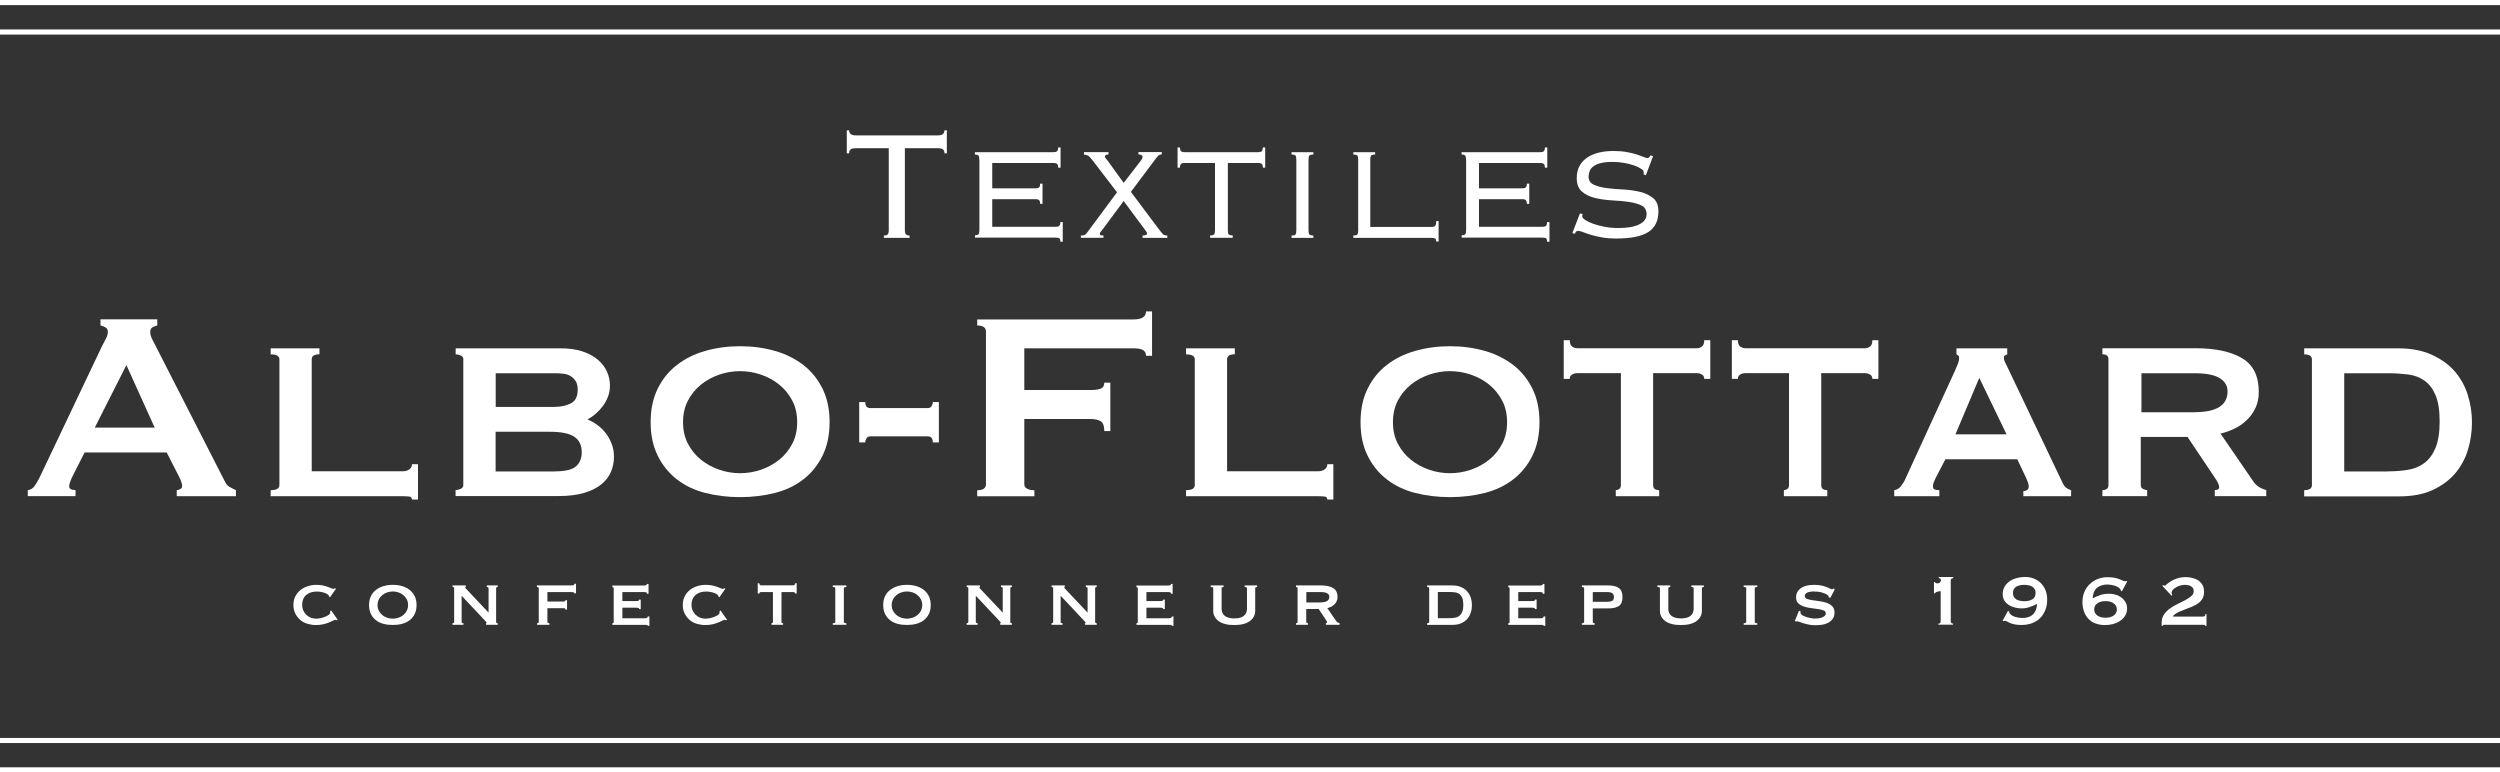 <?xml version="1.0" encoding="UTF-8"?><svg id="Calque_1" xmlns="http://www.w3.org/2000/svg" viewBox="0 0 297.86 92.03"><rect x="0" y="0" width="297.86" height="92.03" fill="#333333" stroke="none"/><defs><style>.cls-1{fill:#fff;stroke-width:0px;}</style></defs><path class="cls-1" d="M105.33,28.06c.22,0,.36-.05.44-.15s.12-.24.12-.41v-9.84h-3.9c-.29,0-.5.04-.63.13s-.19.24-.19.48h-.28v-2.74h.28c0,.4.27.6.81.6h9.74c.54,0,.81-.2.81-.6h.28v2.74h-.28c0-.23-.06-.39-.19-.48-.12-.09-.33-.13-.63-.13h-3.9v9.84c0,.17.04.31.12.41s.22.15.44.15v.28h-3.06v-.28h.02Z"/><path class="cls-1" d="M116.68,19.06c0-.26-.03-.44-.1-.52s-.21-.13-.43-.13v-.28h9.35c.23,0,.39-.04.46-.13.08-.09.12-.23.12-.43h.28v2.41h-.28c0-.2-.04-.34-.12-.43s-.23-.13-.46-.13h-7.28v3.02h5.13c.23,0,.39-.04.46-.13.08-.08.12-.23.12-.43h.28v2.41h-.28c0-.2-.04-.34-.12-.43s-.23-.13-.46-.13h-5.13v3.29h7.54c.23,0,.39-.04.46-.13.08-.09.12-.23.12-.43h.28v2.34h-.28c0-.2-.04-.33-.12-.4-.08-.06-.23-.09-.46-.09h-9.6v-.28c.22,0,.36-.04.43-.13s.1-.26.1-.52v-8.35.03Z"/><path class="cls-1" d="M128.78,28.06c.22,0,.37-.02.45-.06s.19-.14.31-.31l3.55-4.78-2.9-3.78c-.22-.29-.39-.48-.53-.57-.14-.08-.31-.13-.51-.15v-.28h2.92v.28c-.28,0-.42.08-.42.23,0,.08.03.16.1.24s.14.17.2.24l1.93,2.67,2.06-2.67c.12-.17.19-.32.19-.44,0-.09-.05-.16-.15-.21-.1-.05-.21-.07-.34-.07v-.28h2.78v.28c-.17,0-.3.04-.39.13s-.2.21-.32.36l-2.97,3.97,3.25,4.34c.28.37.47.61.58.71s.28.15.51.15v.28h-2.95v-.28c.36,0,.53-.07.53-.21,0-.09-.03-.18-.09-.27-.06-.08-.14-.19-.23-.31l-2.46-3.32-2.53,3.41c-.09.12-.17.22-.23.29s-.09.14-.09.22c.02.08.05.13.1.15s.17.03.34.03v.28h-2.69v-.28h0Z"/><path class="cls-1" d="M150.47,19.98c0-.2-.04-.34-.12-.43s-.23-.13-.46-.13h-3.6v7.98c0,.26.03.44.1.52s.23.13.48.13v.28h-2.69v-.28c.25,0,.41-.04.48-.13s.1-.26.1-.52v-7.98h-3.6c-.23,0-.39.04-.46.13-.08.09-.12.23-.12.43h-.28v-2.41h.28c0,.2.04.34.12.43s.23.13.46.13h8.72c.23,0,.39-.04.46-.13.08-.09.12-.23.12-.43h.28v2.41h-.28.01Z"/><path class="cls-1" d="M153.88,28.06c.25,0,.41-.04.47-.13.07-.09.1-.26.1-.52v-8.35c0-.26-.03-.44-.1-.52-.07-.09-.23-.13-.47-.13v-.28h2.6v.28c-.25,0-.41.04-.48.13s-.1.26-.1.52v8.35c0,.26.03.44.1.52s.23.13.48.13v.28h-2.6s0-.28,0-.28Z"/><path class="cls-1" d="M171.12,28.78c0-.17-.04-.29-.12-.35-.08-.06-.23-.09-.46-.09h-9.3v-.28c.25,0,.41-.04.48-.13s.1-.26.1-.52v-8.35c0-.26-.03-.44-.1-.52s-.23-.13-.48-.13v-.28h2.6v.28c-.25,0-.41.04-.48.13s-.1.26-.1.52v7.98h7.28c.23,0,.39-.05.46-.15.08-.1.12-.28.12-.55h.28v2.44h-.28Z"/><path class="cls-1" d="M174.67,19.06c0-.26-.03-.44-.1-.52s-.21-.13-.43-.13v-.28h9.35c.23,0,.39-.04.46-.13.08-.09.12-.23.12-.43h.28v2.41h-.28c0-.2-.04-.34-.12-.43s-.23-.13-.46-.13h-7.28v3.02h5.13c.23,0,.39-.04.46-.13.08-.08.12-.23.12-.43h.28v2.41h-.28c0-.2-.04-.34-.12-.43s-.23-.13-.46-.13h-5.13v3.29h7.54c.23,0,.39-.04.46-.13.08-.09.12-.23.12-.43h.28v2.34h-.28c0-.2-.04-.33-.12-.4-.08-.06-.23-.09-.46-.09h-9.6v-.28c.22,0,.36-.04.43-.13s.1-.26.1-.52v-8.35.03Z"/><path class="cls-1" d="M188.56,25.48c-.03.15-.05.26-.05.3,0,.12.12.27.36.43s.56.31.95.45.85.26,1.37.36,1.06.15,1.61.15c1.07,0,1.9-.14,2.49-.43.6-.29.89-.69.89-1.22,0-.49-.2-.84-.61-1.04s-.92-.34-1.54-.43c-.62-.08-1.29-.15-2.01-.18-.72-.04-1.39-.14-2.01-.29s-1.13-.41-1.54-.76c-.41-.36-.61-.89-.61-1.6,0-.59.12-1.09.36-1.5s.56-.74.96-1c.4-.25.87-.44,1.4-.56.53-.12,1.09-.17,1.66-.17.6,0,1.14.04,1.6.13s.86.18,1.19.29.6.21.8.29c.2.09.35.13.44.13.08,0,.14-.02.19-.06s.11-.13.19-.27l.3.12-.86,2.27-.28-.12s.03-.07.03-.1,0-.1,0-.17c0-.12-.1-.25-.31-.39s-.49-.27-.84-.4c-.35-.12-.74-.22-1.18-.3-.44-.08-.89-.12-1.36-.12-.6,0-1.09.05-1.46.15-.37.1-.66.23-.87.4-.21.16-.35.35-.43.56-.08.21-.12.42-.12.64,0,.45.2.77.61.96s.92.33,1.54.41c.62.08,1.29.14,2.01.17.72.04,1.39.14,2.01.29s1.13.41,1.54.75c.41.35.61.87.61,1.57,0,1.11-.4,1.93-1.19,2.45-.8.52-2.08.78-3.86.78-.6,0-1.15-.04-1.65-.13s-.93-.19-1.31-.3c-.38-.12-.7-.22-.96-.33-.26-.1-.46-.15-.58-.15s-.22.04-.28.12c-.06.08-.11.15-.14.23l-.28-.09.9-2.34.28.07.03-.02Z"/><path class="cls-1" d="M3.32,58.4c.35-.05.62-.23.82-.52.2-.29.39-.63.58-1l7.41-15.59c.19-.35.35-.67.5-.96s.22-.55.22-.76c0-.27-.09-.45-.28-.56s-.39-.19-.6-.24v-.72h6.77v.72c-.19.05-.37.13-.56.22s-.28.29-.28.58c0,.21.05.43.14.64s.23.49.42.84l8.33,16.31c.13.29.31.51.54.64s.49.27.78.4v.72h-7.05v-.72c.11,0,.24-.04.4-.12s.24-.2.24-.36c0-.27-.11-.61-.32-1.04l-1.52-2.97h-9.78l-1.44,2.84c-.27.56-.4.96-.4,1.2,0,.29.25.44.76.44v.72H3.31v-.72h0ZM18.43,50.95l-3.37-7.45-3.77,7.45h7.14Z"/><path class="cls-1" d="M38.06,41.49v.72c-.61,0-.92.2-.92.6v13.34h10.82c.32,0,.59-.07.8-.22s.32-.35.32-.62h.72v4.21h-.72c0-.21-.11-.34-.32-.36s-.48-.04-.8-.04h-15.71v-.72c.69,0,1.04-.2,1.04-.6v-14.98c0-.4-.35-.6-1.04-.6v-.72h5.81Z"/><path class="cls-1" d="M55.21,42.82c0-.21-.1-.37-.3-.46-.2-.09-.41-.14-.62-.14v-.72h12.46c1.02,0,1.89.12,2.62.36s1.35.57,1.84.98c.49.42.86.89,1.1,1.42s.36,1.1.36,1.68c0,.48-.08.93-.24,1.34s-.37.79-.62,1.12-.54.64-.84.9c-.31.27-.62.48-.94.64v.04c.37.16.75.37,1.12.64s.71.59,1,.96.53.8.72,1.28c.19.48.28,1,.28,1.56,0,.64-.12,1.24-.36,1.8-.24.56-.62,1.06-1.14,1.48-.52.43-1.2.77-2.04,1.02-.84.25-1.85.38-3.03.38h-12.3v-.72c.21,0,.42-.05.62-.14.2-.09.3-.25.3-.46v-14.98.02ZM66.19,48.47c.64,0,1.24-.13,1.8-.4.56-.27.84-.82.84-1.64,0-.43-.08-.77-.24-1.02s-.36-.45-.6-.6-.52-.24-.84-.28-.64-.06-.96-.06h-7.13v4.01h7.13,0ZM66.11,56.16c1.23,0,2.07-.2,2.52-.6s.68-.96.68-1.68c0-.83-.29-1.44-.88-1.84-.59-.4-1.58-.6-2.97-.6h-6.41v4.73h7.06Z"/><path class="cls-1" d="M88.18,41.25c1.47,0,2.85.19,4.15.56,1.3.37,2.42.94,3.39,1.68.96.75,1.72,1.69,2.28,2.82.56,1.14.84,2.46.84,3.99s-.28,2.85-.84,3.99c-.56,1.13-1.32,2.08-2.28,2.82-.96.75-2.09,1.29-3.39,1.62s-2.68.5-4.15.5-2.85-.17-4.15-.5-2.42-.87-3.39-1.62c-.96-.75-1.72-1.69-2.28-2.82-.56-1.14-.84-2.46-.84-3.99s.28-2.85.84-3.99c.56-1.13,1.32-2.08,2.28-2.82.96-.75,2.09-1.31,3.39-1.68s2.68-.56,4.15-.56ZM88.18,44.22c-.86,0-1.69.14-2.5.42-.82.28-1.54.68-2.18,1.2s-1.16,1.16-1.54,1.9c-.39.75-.58,1.6-.58,2.56s.19,1.82.58,2.56c.39.75.9,1.38,1.54,1.9s1.37.92,2.18,1.2,1.65.42,2.5.42,1.69-.14,2.5-.42,1.54-.68,2.18-1.2c.64-.52,1.16-1.16,1.54-1.9.39-.75.58-1.6.58-2.56s-.19-1.82-.58-2.56-.9-1.38-1.54-1.9c-.64-.52-1.37-.92-2.18-1.2-.82-.28-1.65-.42-2.5-.42Z"/><path class="cls-1" d="M103.69,51.99c-.21,0-.37.08-.46.24-.09.16-.14.32-.14.48h-.72v-4.81h.72c0,.48.2.72.6.72h6.85c.21,0,.37-.08.46-.24.09-.16.14-.32.14-.48h.72v4.81h-.72c0-.48-.2-.72-.6-.72h-6.85Z"/><path class="cls-1" d="M136.54,42.38c0-.29-.11-.51-.34-.66s-.62-.22-1.18-.22h-12.98v4.97h7.85c.53,0,.95-.05,1.24-.16.29-.11.44-.35.44-.72h.72v5.77h-.72c0-.61-.15-1.01-.44-1.18-.29-.17-.71-.26-1.24-.26h-7.85v7.77c0,.24.11.42.34.54s.51.18.86.18v.72h-6.81v-.72c.69,0,1.04-.24,1.04-.72v-18.19c0-.48-.35-.72-1.04-.72v-.72h18.59c.56,0,.95-.09,1.18-.26s.34-.41.34-.7h.72v5.29h-.72Z"/><path class="cls-1" d="M147.12,41.49v.72c-.61,0-.92.2-.92.6v13.34h10.82c.32,0,.59-.07.8-.22s.32-.35.32-.62h.72v4.21h-.72c0-.21-.11-.34-.32-.36s-.48-.04-.8-.04h-15.71v-.72c.69,0,1.04-.2,1.04-.6v-14.98c0-.4-.35-.6-1.04-.6v-.72h5.81Z"/><path class="cls-1" d="M172.76,41.25c1.47,0,2.85.19,4.15.56,1.3.37,2.42.94,3.39,1.68.96.75,1.72,1.69,2.28,2.82.56,1.14.84,2.46.84,3.99s-.28,2.85-.84,3.99c-.56,1.13-1.32,2.08-2.28,2.82s-2.09,1.29-3.39,1.62-2.68.5-4.15.5-2.85-.17-4.15-.5c-1.3-.33-2.42-.87-3.39-1.62-.96-.75-1.72-1.69-2.28-2.82-.56-1.14-.84-2.46-.84-3.99s.28-2.85.84-3.99c.56-1.13,1.32-2.08,2.28-2.82.96-.75,2.09-1.31,3.39-1.68s2.68-.56,4.15-.56ZM172.76,44.22c-.86,0-1.69.14-2.5.42-.82.28-1.54.68-2.18,1.2s-1.16,1.16-1.54,1.9c-.39.75-.58,1.6-.58,2.56s.19,1.82.58,2.56c.39.75.9,1.38,1.54,1.9.64.52,1.37.92,2.18,1.2s1.65.42,2.5.42,1.69-.14,2.5-.42,1.54-.68,2.18-1.2,1.16-1.16,1.54-1.9c.39-.75.58-1.6.58-2.56s-.19-1.82-.58-2.56-.9-1.38-1.54-1.9c-.64-.52-1.37-.92-2.18-1.2-.82-.28-1.65-.42-2.5-.42Z"/><path class="cls-1" d="M192.52,58.4c.13,0,.27-.05.4-.14s.2-.25.2-.46v-13.34h-5.21c-.21,0-.41.05-.6.16s-.28.28-.28.52h-.72v-4.61h.72c0,.37.09.63.28.76.19.13.39.2.6.2h14.26c.21,0,.41-.07.6-.2s.28-.39.28-.76h.72v4.61h-.72c0-.24-.09-.41-.28-.52-.19-.11-.39-.16-.6-.16h-5.21v13.34c0,.4.24.6.72.6v.72h-5.17v-.72h.01Z"/><path class="cls-1" d="M212.55,58.4c.13,0,.27-.05.4-.14s.2-.25.2-.46v-13.34h-5.21c-.21,0-.41.05-.6.16s-.28.28-.28.52h-.72v-4.61h.72c0,.37.09.63.28.76.19.13.39.2.6.2h14.26c.21,0,.41-.07.6-.2s.28-.39.28-.76h.72v4.61h-.72c0-.24-.09-.41-.28-.52-.19-.11-.39-.16-.6-.16h-5.21v13.34c0,.4.24.6.72.6v.72h-5.17v-.72h.01Z"/><path class="cls-1" d="M225.69,58.4c.32-.05.58-.21.78-.46s.35-.49.46-.7l5.97-13.02c.16-.37.29-.67.38-.9s.14-.45.14-.66c0-.16-.03-.26-.1-.3s-.14-.09-.22-.14v-.72h6.05v.72c-.08.05-.17.09-.26.12-.09.03-.14.13-.14.32,0,.16.06.35.18.58s.25.49.38.78l6.49,13.62c.13.24.28.41.44.52.16.11.33.19.52.24v.72h-5.69v-.6c.13,0,.27-.04.42-.12.15-.08.22-.23.22-.44,0-.16-.03-.31-.08-.44-.05-.13-.12-.31-.2-.52l-1.08-2.28h-8.57l-1.12,2.16c-.11.21-.19.41-.26.58s-.1.33-.1.46c0,.21.07.35.2.4s.32.08.56.08v.72h-5.37v-.72h0ZM239.07,51.75l-3.25-6.73-2.84,6.73h6.09Z"/><path class="cls-1" d="M261.55,41.49c2.38,0,4.23.39,5.57,1.18s2,2.13,2,4.03c0,.72-.13,1.36-.4,1.92s-.62,1.05-1.06,1.46c-.44.42-.93.75-1.46,1s-1.08.45-1.64.58l3.93,5.73c.21.29.45.52.7.66.25.15.53.26.82.34v.72h-6.13v-.72c.35,0,.52-.12.52-.36,0-.27-.2-.68-.6-1.24l-3.17-4.73h-5.57v5.73c0,.21.09.37.26.46s.34.14.5.14v.72h-5.33v-.72c.48,0,.72-.2.72-.6v-14.98c0-.4-.24-.6-.72-.6v-.72h11.06ZM261.47,49.11c2.62,0,3.93-.83,3.93-2.48,0-.67-.31-1.19-.94-1.58s-1.62-.58-2.99-.58h-6.33v4.65h6.33Z"/><path class="cls-1" d="M274.53,58.4c.61,0,.92-.2.92-.6v-14.98c0-.4-.31-.6-.92-.6v-.72h11.14c1.58,0,2.92.25,4.05.76,1.12.51,2.04,1.17,2.74,1.98.71.82,1.23,1.75,1.56,2.81s.5,2.14.5,3.27-.16,2.21-.48,3.27-.83,1.99-1.52,2.81c-.7.81-1.59,1.48-2.68,1.98-1.1.51-2.43.76-4.01.76h-11.3v-.74ZM284.51,56.16c.83,0,1.62-.06,2.36-.18.75-.12,1.4-.39,1.96-.8s1.01-1.01,1.34-1.8.5-1.85.5-3.18-.17-2.38-.5-3.15c-.33-.76-.78-1.34-1.34-1.72-.56-.39-1.22-.63-1.96-.72-.75-.09-1.54-.14-2.36-.14h-5.21v11.7h5.21Z"/><rect class="cls-1" width="297.86" height=".61"/><rect class="cls-1" y="3.51" width="297.86" height=".61"/><rect class="cls-1" y="87.92" width="297.86" height=".61"/><rect class="cls-1" y="91.42" width="297.86" height=".61"/><path class="cls-1" d="M39.2,71.09v-.09s-.04-.08-.11-.14-.17-.12-.3-.18c-.13-.06-.29-.1-.46-.14-.18-.04-.37-.06-.59-.06-.26,0-.49.03-.7.1s-.39.17-.55.3c-.16.14-.28.3-.36.5s-.13.43-.13.68.05.49.14.69c.1.2.22.38.38.52.16.15.33.26.53.33s.4.11.61.11c.19,0,.39-.02.59-.07s.38-.11.54-.18.3-.14.4-.22.15-.15.15-.21v-.09s0-.08-.01-.11l.12-.11.79,1.13-.11.05c-.09-.04-.15-.05-.18-.05-.06,0-.15.03-.28.1-.13.06-.29.14-.49.22s-.42.15-.68.21-.55.09-.87.09-.65-.05-.97-.14-.61-.24-.85-.44c-.25-.2-.45-.46-.61-.76s-.24-.65-.24-1.05.08-.75.24-1.05c.16-.3.36-.55.62-.75s.55-.35.88-.45.67-.15,1.02-.15c.27,0,.52.02.74.07s.42.11.59.17.31.12.43.17c.11.05.2.07.25.07.04,0,.07-.01.09-.03s.05-.04.08-.05l.13.07-.71,1.01-.12-.09v.02Z"/><path class="cls-1" d="M46.8,69.68c.39,0,.76.05,1.1.15.35.1.65.25.9.45s.46.45.61.75.22.66.22,1.06-.07.76-.22,1.06c-.15.3-.35.55-.61.75s-.56.34-.9.43c-.34.09-.71.13-1.1.13s-.76-.04-1.1-.13c-.35-.09-.65-.23-.9-.43-.26-.2-.46-.45-.61-.75s-.22-.66-.22-1.06.07-.76.22-1.06c.15-.3.35-.55.61-.75s.56-.35.9-.45c.34-.1.71-.15,1.1-.15ZM46.8,70.47c-.23,0-.45.04-.67.11s-.41.18-.58.32-.31.31-.41.51c-.1.2-.16.43-.16.68s.05.48.16.68c.1.2.24.37.41.51s.36.25.58.32.44.11.67.11.45-.04.67-.11.41-.18.58-.32.31-.31.41-.51c.1-.2.16-.43.16-.68s-.05-.48-.16-.68c-.1-.2-.24-.37-.41-.51-.17-.14-.36-.25-.58-.32s-.44-.11-.67-.11Z"/><path class="cls-1" d="M53.92,74.25c.13,0,.19-.05.19-.16v-3.99c0-.11-.06-.16-.19-.16v-.19h1.57v.19c-.05,0-.07.03-.07.05,0,.04.08.13.23.29l2.56,2.71v-2.89c0-.11-.07-.16-.21-.16v-.19h1.3v.19c-.13,0-.19.05-.19.16v3.99c0,.11.06.16.19.16v.19h-1.39v-.19s.07-.02.07-.05-.03-.08-.1-.15-.14-.15-.23-.25l-2.65-2.82v3.11c0,.11.07.16.22.16v.19h-1.31v-.19h0Z"/><path class="cls-1" d="M68.44,70.69s-.03-.07-.07-.1c-.05-.03-.14-.05-.26-.05h-2.89v1.13h1.88c.12,0,.2-.01.22-.04.03-.03.05-.07.05-.12h.19v1.12h-.19c0-.06-.03-.1-.05-.13-.03-.03-.1-.04-.22-.04h-1.88v1.63c0,.06.03.1.07.12s.11.04.17.04v.19h-1.47v-.19c.14,0,.2-.05.2-.16v-3.99c0-.11-.07-.16-.22-.16v-.19h4.14c.12,0,.21-.02.26-.05.05-.03.07-.08.07-.14h.19v1.13h-.19,0Z"/><path class="cls-1" d="M77.09,70.74c0-.13-.11-.2-.33-.2h-2.61v1.07h1.64c.12,0,.21,0,.27-.03.06-.02.09-.07.09-.14h.19v1.13h-.21c.02-.08,0-.13-.09-.14-.08-.02-.19-.03-.33-.03h-1.56v1.26h2.73c.09,0,.16-.02.21-.06.06-.04.09-.09.09-.15h.19v1.12h-.19c0-.06-.03-.1-.09-.11-.06,0-.13-.01-.21-.01h-3.92v-.19s.07-.01.11-.04.05-.07.05-.12v-3.99c0-.06-.02-.1-.05-.12s-.07-.04-.11-.04v-.19h3.79c.22,0,.33-.06.33-.19h.19v1.18h-.19,0Z"/><path class="cls-1" d="M85.59,71.09v-.09s-.04-.08-.11-.14-.17-.12-.3-.18c-.13-.06-.29-.1-.46-.14-.18-.04-.37-.06-.59-.06-.26,0-.49.03-.7.1s-.39.17-.55.3c-.16.14-.28.3-.36.5s-.13.43-.13.68.05.49.14.69c.1.2.22.38.38.52.16.15.33.26.53.33s.4.11.61.11c.19,0,.39-.02.59-.07s.38-.11.54-.18.3-.14.4-.22.15-.15.15-.21v-.09s0-.08-.01-.11l.12-.11.79,1.13-.11.05c-.09-.04-.15-.05-.18-.05-.06,0-.15.03-.28.1-.13.06-.29.14-.49.22s-.42.15-.68.21-.55.09-.87.09-.65-.05-.97-.14-.61-.24-.85-.44c-.25-.2-.45-.46-.61-.76s-.24-.65-.24-1.05.08-.75.24-1.05c.16-.3.36-.55.62-.75s.55-.35.88-.45.67-.15,1.02-.15c.27,0,.52.02.74.07s.42.11.59.17.31.12.43.17c.11.05.2.07.25.07.04,0,.07-.01.09-.03s.05-.04.08-.05l.13.07-.71,1.01-.12-.09v.02Z"/><path class="cls-1" d="M91.93,74.25s.07-.01.11-.04c.03-.02.05-.07.05-.12v-3.55h-1.39c-.06,0-.11.01-.16.04s-.07.07-.07.14h-.19v-1.23h.19c0,.1.02.17.07.2.05.04.1.05.16.05h3.8c.06,0,.11-.02.16-.05.05-.03.07-.1.07-.2h.19v1.23h-.19c0-.06-.02-.11-.07-.14s-.1-.04-.16-.04h-1.39v3.55c0,.11.06.16.19.16v.19h-1.38v-.19h0Z"/><path class="cls-1" d="M99.22,74.25c.11,0,.19-.01.24-.04s.06-.07.06-.12v-3.99c0-.06-.02-.1-.06-.12s-.12-.04-.24-.04v-.19h1.62v.19c-.2,0-.3.05-.3.16v3.99c0,.11.1.16.3.16v.19h-1.62v-.19Z"/><path class="cls-1" d="M108.06,69.68c.39,0,.76.05,1.1.15.35.1.65.25.9.45s.46.45.61.75.22.66.22,1.06-.07.76-.22,1.06c-.15.3-.35.55-.61.75s-.56.34-.9.43c-.34.09-.71.13-1.1.13s-.76-.04-1.1-.13c-.35-.09-.65-.23-.9-.43-.26-.2-.46-.45-.61-.75s-.22-.66-.22-1.06.07-.76.22-1.06c.15-.3.35-.55.61-.75s.56-.35.9-.45.71-.15,1.1-.15ZM108.06,70.47c-.23,0-.45.04-.67.11s-.41.18-.58.32-.31.31-.41.51c-.1.2-.16.43-.16.68s.05.48.16.68c.1.2.24.37.41.51s.36.25.58.32.44.11.67.11.45-.04.67-.11.41-.18.58-.32.31-.31.41-.51c.1-.2.16-.43.16-.68s-.05-.48-.16-.68c-.1-.2-.24-.37-.41-.51s-.36-.25-.58-.32-.44-.11-.67-.11Z"/><path class="cls-1" d="M115.18,74.25c.13,0,.19-.05.19-.16v-3.99c0-.11-.06-.16-.19-.16v-.19h1.57v.19c-.05,0-.07.03-.07.05,0,.04.08.13.23.29l2.56,2.71v-2.89c0-.11-.07-.16-.21-.16v-.19h1.3v.19c-.13,0-.19.05-.19.16v3.99c0,.11.06.16.19.16v.19h-1.39v-.19s.07-.02.07-.05-.03-.08-.1-.15-.14-.15-.23-.25l-2.65-2.82v3.11c0,.11.07.16.22.16v.19h-1.31v-.19h0Z"/><path class="cls-1" d="M125.29,74.25c.13,0,.19-.05.19-.16v-3.99c0-.11-.06-.16-.19-.16v-.19h1.57v.19c-.05,0-.07.03-.07.05,0,.04.08.13.23.29l2.56,2.71v-2.89c0-.11-.07-.16-.21-.16v-.19h1.3v.19c-.13,0-.19.05-.19.16v3.99c0,.11.06.16.19.16v.19h-1.39v-.19s.07-.02.07-.05-.03-.08-.1-.15-.14-.15-.23-.25l-2.65-2.82v3.11c0,.11.07.16.22.16v.19h-1.31v-.19h0Z"/><path class="cls-1" d="M139.53,70.74c0-.13-.11-.2-.33-.2h-2.61v1.07h1.64c.12,0,.21,0,.27-.03.06-.02.09-.07.09-.14h.19v1.13h-.21c.02-.08,0-.13-.09-.14-.08-.02-.19-.03-.33-.03h-1.56v1.26h2.73c.09,0,.16-.02.21-.06.06-.04.09-.09.09-.15h.19v1.12h-.19c0-.06-.03-.1-.09-.11-.06,0-.13-.01-.21-.01h-3.92v-.19s.07-.01.11-.04.05-.07.05-.12v-3.99c0-.06-.02-.1-.05-.12s-.07-.04-.11-.04v-.19h3.79c.22,0,.33-.06.33-.19h.19v1.18h-.19.01Z"/><path class="cls-1" d="M145.78,69.94c-.16,0-.23.05-.23.16v2.45c0,.34.12.62.37.82s.63.31,1.14.31.89-.1,1.14-.31.37-.48.37-.82v-2.45c0-.11-.09-.16-.27-.16v-.19h1.48v.19c-.16,0-.23.05-.23.16v2.7c0,.22-.05.43-.15.63-.1.2-.25.38-.45.54s-.46.28-.78.37c-.32.09-.69.13-1.12.13s-.8-.04-1.12-.13c-.32-.09-.58-.21-.78-.37s-.35-.34-.45-.54-.15-.41-.15-.63v-2.7c0-.06-.02-.1-.06-.12s-.12-.04-.24-.04v-.19h1.53v.19h0Z"/><path class="cls-1" d="M157.35,69.75c.63,0,1.13.1,1.48.31s.53.57.53,1.07c0,.19-.04.36-.11.51s-.17.28-.28.39c-.12.11-.25.2-.39.27s-.29.12-.44.15l1.05,1.53c.06.08.12.14.19.18s.14.07.22.09v.19h-1.63v-.19c.09,0,.14-.03.14-.1s-.05-.18-.16-.33l-.84-1.26h-1.48v1.53c0,.06.02.1.07.12s.09.04.13.04v.19h-1.42v-.19c.13,0,.19-.05.19-.16v-3.99c0-.11-.06-.16-.19-.16v-.19h2.95-.01ZM157.33,71.77c.7,0,1.05-.22,1.05-.66,0-.18-.08-.32-.25-.42s-.43-.15-.8-.15h-1.69v1.24h1.69Z"/><path class="cls-1" d="M170.04,74.25c.16,0,.24-.05.24-.16v-3.99c0-.11-.08-.16-.24-.16v-.19h2.97c.42,0,.78.07,1.08.2s.54.31.73.53.33.47.42.75.13.57.13.87-.04.59-.13.87c-.09.28-.22.53-.41.75s-.42.39-.72.53-.65.2-1.07.2h-3.01v-.19h.01ZM172.7,73.65c.22,0,.43-.02.63-.05.2-.03.37-.1.52-.21.15-.11.27-.27.36-.48.09-.21.13-.49.13-.85s-.04-.63-.13-.84c-.09-.2-.21-.36-.36-.46s-.32-.17-.52-.19c-.2-.02-.41-.04-.63-.04h-1.39v3.12h1.39Z"/><path class="cls-1" d="M183.83,70.74c0-.13-.11-.2-.33-.2h-2.61v1.07h1.64c.12,0,.21,0,.27-.03.06-.02.09-.07.09-.14h.19v1.13h-.21c.02-.08,0-.13-.09-.14-.08-.02-.19-.03-.33-.03h-1.56v1.26h2.73c.09,0,.16-.02.21-.06.06-.04.09-.09.09-.15h.19v1.12h-.19c0-.06-.03-.1-.09-.11-.06,0-.13-.01-.21-.01h-3.92v-.19s.07-.01.11-.04.05-.07.05-.12v-3.99c0-.06-.02-.1-.05-.12s-.07-.04-.11-.04v-.19h3.79c.22,0,.33-.06.33-.19h.19v1.18h-.19.01Z"/><path class="cls-1" d="M188.74,70.1c0-.11-.09-.16-.27-.16v-.19h3.11c.58,0,1.01.1,1.3.31s.43.57.43,1.08-.14.87-.43,1.06c-.29.2-.72.29-1.3.29h-1.81v1.6c0,.11.07.16.22.16v.19h-1.52v-.19c.18,0,.27-.05.27-.16,0,0,0-3.99,0-3.99ZM191.56,71.7c.21,0,.38-.04.52-.11s.21-.23.21-.45-.07-.38-.21-.47c-.14-.09-.31-.13-.52-.13h-1.79v1.16s1.79,0,1.79,0Z"/><path class="cls-1" d="M199,69.94c-.16,0-.23.05-.23.16v2.45c0,.34.12.62.37.82s.63.31,1.14.31.89-.1,1.14-.31.37-.48.37-.82v-2.45c0-.11-.09-.16-.27-.16v-.19h1.48v.19c-.16,0-.23.05-.23.16v2.7c0,.22-.05.43-.15.63-.1.2-.25.38-.45.54s-.46.28-.78.37c-.32.09-.69.13-1.12.13s-.8-.04-1.12-.13c-.32-.09-.58-.21-.78-.37s-.35-.34-.45-.54-.15-.41-.15-.63v-2.7c0-.06-.02-.1-.06-.12s-.12-.04-.24-.04v-.19h1.53v.19h0Z"/><path class="cls-1" d="M207.75,74.25c.11,0,.19-.01.24-.04s.06-.07.06-.12v-3.99c0-.06-.02-.1-.06-.12s-.12-.04-.24-.04v-.19h1.62v.19c-.2,0-.3.05-.3.16v3.99c0,.11.1.16.3.16v.19h-1.62v-.19Z"/><path class="cls-1" d="M214.52,72.81v.19c0,.11.07.2.2.29.13.09.3.16.49.22s.38.11.57.14c.19.04.34.05.44.05s.22,0,.37-.02c.15-.01.29-.05.43-.09.14-.05.26-.11.36-.19s.15-.19.15-.33c0-.16-.09-.27-.26-.34s-.39-.13-.66-.16c-.26-.04-.55-.08-.85-.12-.31-.04-.59-.1-.85-.19-.26-.09-.48-.22-.66-.38-.17-.17-.26-.4-.26-.71,0-.46.19-.82.57-1.09s.91-.4,1.59-.4c.33,0,.62.03.86.08s.44.11.6.18c.16.06.3.12.4.18.1.05.18.08.23.08.06,0,.1,0,.13-.03.03-.02.06-.04.11-.06l.12.12-.53,1-.19-.06s0-.09-.02-.13c0-.04-.04-.09-.1-.13-.14-.12-.36-.22-.66-.31s-.63-.13-1-.13c-.14,0-.28,0-.41.03-.13.02-.24.05-.34.09-.1.04-.18.1-.23.17-.06.07-.09.15-.09.25,0,.16.09.27.26.34s.39.12.66.16c.26.04.55.08.85.12.31.04.59.11.85.2s.48.23.66.41c.17.18.26.42.26.74s-.08.57-.23.77-.34.36-.57.47c-.23.11-.48.19-.75.22s-.53.05-.77.05-.48-.02-.72-.07-.46-.1-.65-.16c-.2-.06-.36-.12-.5-.17-.14-.05-.22-.08-.25-.08-.05,0-.09.02-.13.06l-.15-.11.49-1.19.2.05h-.02Z"/><path class="cls-1" d="M230.95,74.31c.07,0,.13-.02.19-.06.05-.04.08-.12.08-.24v-3.57s-.11,0-.18.01-.13.02-.2.04-.12.04-.18.07c-.05.03-.09.08-.11.13h-.13v-1.35h.13c0,.06.03.11.1.13.06.03.12.04.18.04.12,0,.22-.04.3-.11s.12-.16.12-.27-.02-.16-.07-.19c-.05-.03-.11-.05-.19-.06v-.13h1.73v.13c-.09.01-.16.04-.21.07-.06.04-.09.09-.09.16v4.89c0,.12.03.2.09.24s.12.06.19.06v.13h-1.76v-.13h.01Z"/><path class="cls-1" d="M239.25,72.79l.13.06s0,.08.02.13.03.09.06.13c.07.09.17.17.29.24s.25.12.39.16.28.07.42.09.27.03.38.03c1.11,0,1.7-.56,1.77-1.68-.3.15-.6.28-.9.38-.3.11-.61.16-.94.16-.26,0-.52-.03-.79-.1-.27-.06-.51-.16-.73-.3s-.4-.31-.53-.52-.21-.47-.21-.77c0-.36.08-.67.24-.93s.37-.47.62-.64.54-.29.86-.37c.32-.08.63-.12.94-.12.39,0,.75.07,1.07.2s.6.32.84.56c.23.24.42.52.54.85.13.33.19.69.19,1.08,0,.46-.07.88-.22,1.25s-.35.69-.62.96-.59.47-.97.61c-.37.14-.79.21-1.25.21-.32,0-.59-.02-.82-.07-.22-.05-.41-.1-.56-.17s-.27-.13-.36-.18-.17-.08-.22-.08c-.08,0-.15.02-.2.06l-.09-.07.64-1.17h0ZM241.18,69.68c-.17,0-.34.02-.5.05-.16.03-.31.09-.44.16-.13.07-.23.17-.3.3s-.11.28-.11.46.04.34.11.47c.07.12.18.22.3.3.13.07.27.13.44.16.16.03.33.05.5.05s.34-.02.5-.05c.16-.03.31-.09.44-.16.13-.07.23-.18.3-.3.07-.13.11-.28.11-.47s-.04-.34-.11-.46-.18-.22-.3-.3c-.13-.07-.27-.13-.44-.16-.16-.03-.33-.05-.5-.05Z"/><path class="cls-1" d="M252.83,70.44l-.13-.04s-.03-.07-.03-.1-.03-.07-.05-.1c-.07-.11-.17-.2-.31-.27-.14-.07-.28-.13-.43-.17s-.29-.07-.43-.09c-.14-.02-.25-.03-.34-.03-.54,0-.97.14-1.28.41-.31.27-.48.69-.5,1.24.33-.18.65-.31.95-.41.3-.09.64-.14,1.02-.14.26,0,.52.04.77.11s.48.19.68.34c.2.15.36.33.49.55.12.22.19.47.19.76,0,.33-.08.63-.25.88-.16.25-.37.46-.62.62s-.53.28-.83.36c-.31.07-.6.11-.9.11-.43,0-.81-.06-1.14-.18-.34-.12-.62-.3-.85-.54s-.41-.53-.54-.87c-.12-.34-.19-.72-.19-1.14s.07-.82.22-1.19.36-.68.63-.94c.27-.26.58-.47.95-.62.37-.15.76-.22,1.19-.22.34,0,.63.03.85.07.23.05.42.11.58.17.16.06.29.12.39.17s.17.07.23.07c.04,0,.08,0,.12-.01.04,0,.07-.02.08-.03l.09.07-.62,1.15h0ZM250.86,71.62c-.41,0-.73.09-.98.27s-.37.42-.37.72.13.54.37.72c.25.18.58.27.98.27s.73-.09.98-.27.37-.42.37-.72-.12-.54-.37-.72-.58-.27-.98-.27Z"/><path class="cls-1" d="M262.88,74.58h-.13c0-.08-.03-.12-.1-.13s-.14-.01-.22-.01h-4.49c-.08,0-.14,0-.19.02-.05.01-.07.05-.07.11h-.13v-.39c0-.38.09-.7.28-.97.19-.27.42-.51.71-.72.28-.2.59-.39.92-.54s.63-.31.92-.46c.28-.15.52-.31.71-.48s.28-.36.28-.58c0-.15-.03-.27-.1-.37-.07-.1-.15-.17-.26-.23s-.22-.1-.35-.12c-.13-.02-.25-.03-.37-.03s-.27.02-.45.06c-.18.04-.35.11-.51.19-.16.09-.3.19-.42.31-.12.12-.18.25-.18.4,0,.04,0,.08.03.14.02.06.04.1.07.12l-.11.07-1.1-1.18.11-.07s.06.03.09.04.06.02.1.02.12-.05.23-.16c.11-.11.27-.22.47-.35s.45-.24.75-.35.65-.16,1.07-.16c.27,0,.53.03.79.1s.49.16.69.3.37.32.49.53c.12.22.19.48.19.8,0,.34-.06.61-.19.83s-.3.41-.51.56c-.21.15-.45.28-.71.39-.26.11-.53.21-.81.32-.27.1-.54.21-.79.32s-.48.26-.67.44v.11h3.52c.08,0,.15-.02.22-.04s.1-.11.1-.26h.13v1.42h0Z"/></svg>